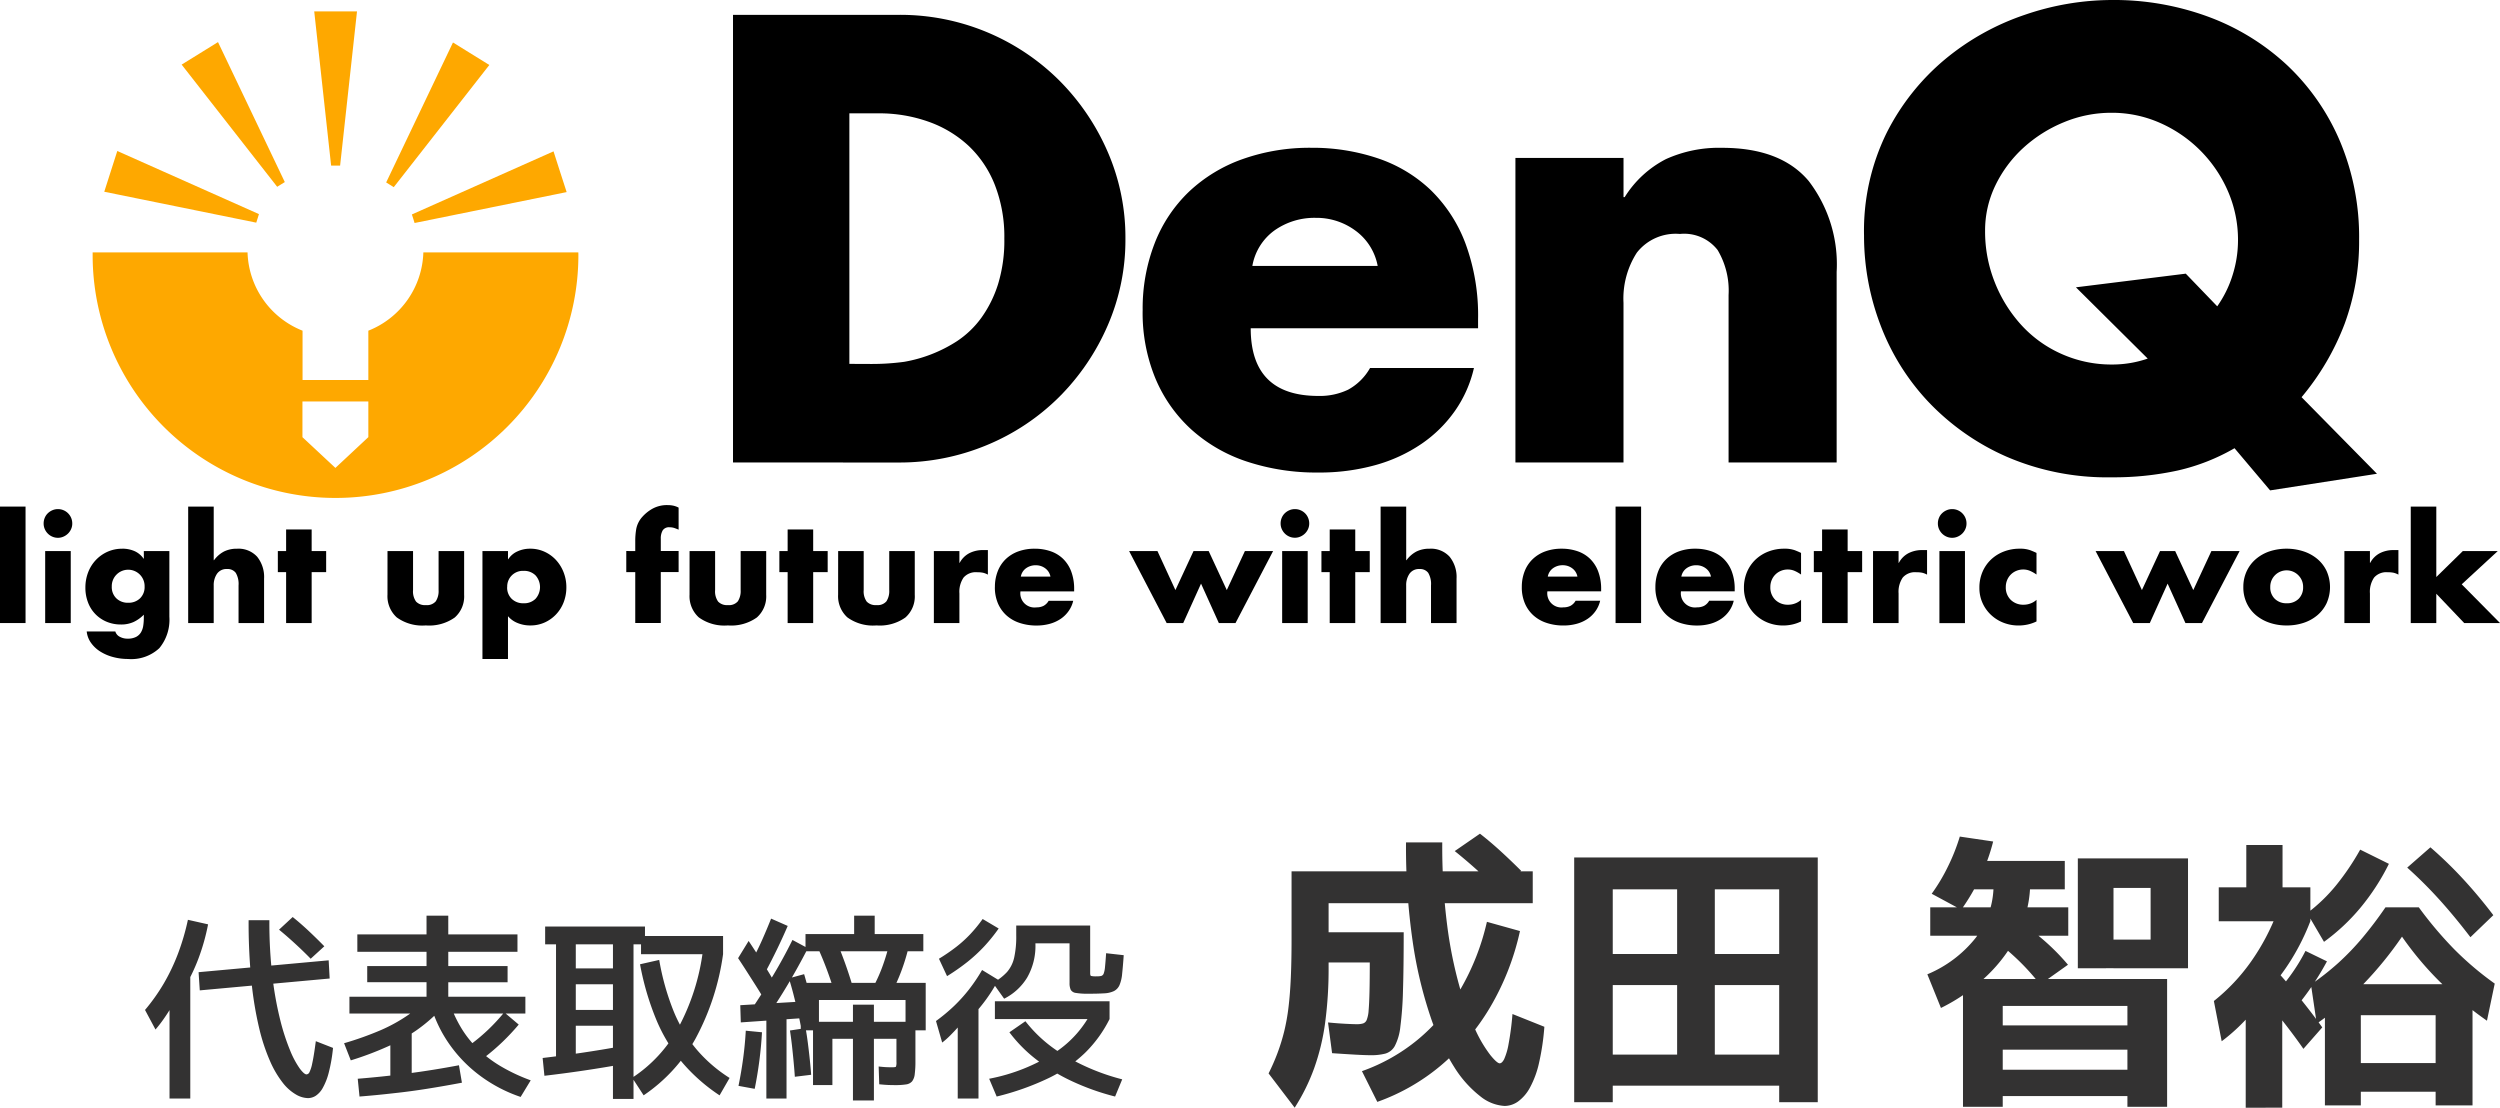 <svg xmlns="http://www.w3.org/2000/svg" width="189.688" height="84.046" viewBox="0 0 189.688 84.046">
  <g id="グループ_36129" data-name="グループ 36129" transform="translate(18055.688 12649)">
    <path id="パス_51112" data-name="パス 51112" d="M-91.454,2.046l-1.98-2.6a15.793,15.793,0,0,0,.682-1.562,14.878,14.878,0,0,0,.5-1.617,15.49,15.49,0,0,0,.33-1.848q.121-1,.176-2.266t.055-2.871v-5.17h18.3v2.42H-88.88v4.84a30.682,30.682,0,0,1-.264,4.235A17.013,17.013,0,0,1-89.98-.935,15.033,15.033,0,0,1-91.454,2.046Zm5.786-3.982q-.44,0-1.21-.044t-1.738-.11l-.308-2.332q.66.066,1.287.1t.913.033a1.613,1.613,0,0,0,.451-.055.458.458,0,0,0,.286-.275,2.4,2.4,0,0,0,.143-.715q.044-.495.066-1.386t.022-2.255h-3.96v-2.288h6.534q0,2.706-.055,4.444a25.9,25.9,0,0,1-.2,2.728,4.117,4.117,0,0,1-.418,1.452,1.2,1.2,0,0,1-.726.583A4.251,4.251,0,0,1-85.668-1.936Zm.484,3.542L-86.35-.726a13.943,13.943,0,0,0,4.246-2.4A14.419,14.419,0,0,0-78.881-6.93a18.2,18.2,0,0,0,2.013-5.126l2.508.7a19.6,19.6,0,0,1-2.266,5.786,17.221,17.221,0,0,1-3.718,4.4A15.616,15.616,0,0,1-85.184,1.606Zm9.658.308a3.217,3.217,0,0,1-1.837-.726,8.465,8.465,0,0,1-1.991-2.233,17.747,17.747,0,0,1-1.815-3.872A32.224,32.224,0,0,1-82.5-10.56a49.781,49.781,0,0,1-.506-7.524h2.75a47.076,47.076,0,0,0,.374,6.3,32.464,32.464,0,0,0,.957,4.719,21.306,21.306,0,0,0,1.2,3.245A9.911,9.911,0,0,0-76.6-1.936q.506.616.7.616.176,0,.341-.319a4.829,4.829,0,0,0,.33-1.122,21.647,21.647,0,0,0,.3-2.3l2.42.968a18.393,18.393,0,0,1-.407,2.75A7.192,7.192,0,0,1-73.6.517a3.131,3.131,0,0,1-.9,1.056A1.781,1.781,0,0,1-75.526,1.914Zm-.66-16.544q-.748-.748-1.551-1.463t-1.573-1.331l1.914-1.32q.792.616,1.584,1.342t1.54,1.474Zm5.94,16.258V-16.94h18.48V1.628h-2.926V.374H-67.32V-1.98h12.628V-7.26h-4.884v5.28h-2.86V-7.26H-67.32V-9.614h4.884V-14.52h2.86v4.906h4.884V-14.52H-67.32V1.628Zm29.5.352v-9.7h15.488v9.7H-28.27V1.166h-9.46v-2h9.46V-2.354h-9.46V-4.2h9.46V-5.676h-9.46V1.98Zm-1.672-7.5L-43.45-8.074a9.2,9.2,0,0,0,3.663-2.761,6.63,6.63,0,0,0,1.353-3.685h-2.442v-2.156h7.854v2.156h-2.64a8.579,8.579,0,0,1-.924,3.4,11.618,11.618,0,0,1-2.321,3.135A13.8,13.8,0,0,1-42.416-5.522ZM-43.23-11v-2.156h10.472V-11Zm8.338,3.7A17.52,17.52,0,0,0-36.608-9.2a20.311,20.311,0,0,0-1.936-1.628l1.87-1.386a19.111,19.111,0,0,1,2.068,1.562A16.7,16.7,0,0,1-32.78-8.8Zm-5.984-5.676-2.244-1.21A13.834,13.834,0,0,0-41.9-16.225a14.846,14.846,0,0,0,.913-2.3l2.53.374a14.406,14.406,0,0,1-.99,2.739A15.942,15.942,0,0,1-40.876-12.98Zm8.844,4.444v-8.338h8.36v8.338h-5.654v-2.178h2.816V-14.63h-2.816v6.094Zm18.128,4.2-.44-2.97a20.3,20.3,0,0,0,2.068-1.628,19.7,19.7,0,0,0,1.793-1.859A29.528,29.528,0,0,0-8.69-13.156h2.53A29.073,29.073,0,0,0-3.443-9.944,23.589,23.589,0,0,0-.4-7.37L-.99-4.554A28.016,28.016,0,0,1-4.554-7.5a24.441,24.441,0,0,1-2.882-3.432A27.471,27.471,0,0,1-10.329-7.37,25.017,25.017,0,0,1-13.9-4.334Zm-5.39,6.38V-7.59h2.772V2.046Zm4.378-4.466q-.638-.924-1.551-2.09t-1.749-2.156l1.364-1.562q.88.968,1.793,2.112t1.573,2.068Zm-6.2-.572-.594-3.058a14.5,14.5,0,0,0,2.827-3A16.839,16.839,0,0,0-16.9-12.8l2.508.7a17.123,17.123,0,0,1-1.419,2.871,16.505,16.505,0,0,1-1.947,2.563l-.33.528a11.838,11.838,0,0,1-1.375,1.683A13.882,13.882,0,0,1-21.12-2.992Zm5.082-1.936-1.386-1.254a16.789,16.789,0,0,0,1.441-1.7,13.974,13.974,0,0,0,1.221-1.969l1.628.792a21.384,21.384,0,0,1-1.353,2.189A20.764,20.764,0,0,1-16.038-4.928Zm2.75,6.8v-9.2h11.2v9.2H-4.884V.836H-10.56V-1.342h5.676v-3.63H-10.56V1.87ZM-21.34-12.1v-2.574h2.09v-3.212h2.75v3.212h2.112V-12.1Zm7.986,1.562-1.276-2.178a12.54,12.54,0,0,0,2.222-2.145,18.931,18.931,0,0,0,1.8-2.673l2.178,1.078A17.047,17.047,0,0,1-10.6-13.112,15.132,15.132,0,0,1-13.354-10.538Zm11.11-.352q-1.21-1.584-2.365-2.86A32.9,32.9,0,0,0-7.04-16.17l1.76-1.54A30.744,30.744,0,0,1-2.794-15.3q1.188,1.287,2.288,2.739Z" transform="translate(-17866 -12567)" fill="#333232"/>
    <path id="パス_51113" data-name="パス 51113" d="M-62.325,1.32a1.912,1.912,0,0,1-.9-.27,3.518,3.518,0,0,1-1-.885A7.54,7.54,0,0,1-65.19-1.47a14.465,14.465,0,0,1-.832-2.513,26.9,26.9,0,0,1-.585-3.525,44.409,44.409,0,0,1-.217-4.673h1.575a35.444,35.444,0,0,0,.232,4.29,26.015,26.015,0,0,0,.592,3.285,16.566,16.566,0,0,0,.75,2.31A6.825,6.825,0,0,0-62.947-.93q.337.45.517.45a.269.269,0,0,0,.217-.157,2.7,2.7,0,0,0,.218-.69q.12-.533.27-1.673l1.305.51a12.174,12.174,0,0,1-.323,1.868A4.786,4.786,0,0,1-61.2.548a1.7,1.7,0,0,1-.54.6A1.116,1.116,0,0,1-62.325,1.32Zm-10.5.03V-8.04h1.575V1.35ZM-73.89-3.885l-.795-1.485A14.4,14.4,0,0,0-73.26-7.38a15.05,15.05,0,0,0,1.073-2.25,17.926,17.926,0,0,0,.757-2.58l1.53.345a15.921,15.921,0,0,1-.728,2.587A13.711,13.711,0,0,1-71.7-7.05V-7.5a10.217,10.217,0,0,1-.435.937q-.255.488-.548.975t-.6.923A9.885,9.885,0,0,1-73.89-3.885Zm3.36-2.97-.09-1.38,9.87-.9.075,1.38Zm8.415-2.4q-.555-.57-1.193-1.155t-1.208-1.05l1.035-.96q.6.48,1.215,1.057T-61.08-10.2Zm2.94,4.155V-6.375h5.85v-1.1h-4.5V-8.7h4.5V-9.78h-5.25V-11.1h5.25v-1.425h1.65V-11.1h5.25v1.32h-5.25V-8.7h4.5v1.23h-4.5v1.1h5.85V-5.1Zm.765,6.3-.135-1.35q1.875-.15,3.795-.4t3.885-.623L-50.64.15Q-51.96.4-53.265.608t-2.588.345Q-57.135,1.1-58.41,1.2ZM-56.07.5V-3.84h1.62V.5Zm-3-2.04-.51-1.305a24.227,24.227,0,0,0,2.8-1A12.313,12.313,0,0,0-54.7-5,10.029,10.029,0,0,0-53.115-6.36l.78,1.035a12.074,12.074,0,0,1-1.755,1.5A13.588,13.588,0,0,1-56.265-2.6,23.852,23.852,0,0,1-59.07-1.545ZM-46.185,1.23a11.1,11.1,0,0,1-3-1.553,10.456,10.456,0,0,1-2.34-2.355A9.911,9.911,0,0,1-52.98-5.64l1.335-.495a9.818,9.818,0,0,0,.885,2.017,7.972,7.972,0,0,0,1.3,1.673,9.385,9.385,0,0,0,1.77,1.35A13.591,13.591,0,0,0-45.42-.03Zm-2.745-3-1-1.02a13.826,13.826,0,0,0,1.342-1.14A14.272,14.272,0,0,0-47.43-5.19l1.1.93a17.176,17.176,0,0,1-1.215,1.3A16.374,16.374,0,0,1-48.93-1.77Zm9.75,3.15V-4.17H-42v-1.2h2.82V-7.32H-42v-1.2h2.82v-1.83H-42v8.97h-1.5v-8.97h-.825V-11.7h7.575v1.35h-.87V1.38Zm-5.2-1.755-.135-1.35q1.41-.165,2.94-.39t3.09-.51l.15,1.35q-1.575.285-3.1.51T-44.385-.375Zm7.53,1.485-.87-1.335A10.568,10.568,0,0,0-34.23-4a16.789,16.789,0,0,0,1.875-5.858l1.53.255a18.928,18.928,0,0,1-2.108,6.443A12.489,12.489,0,0,1-36.855,1.11Zm5.76,0A13.528,13.528,0,0,1-33.9-1.358a12.516,12.516,0,0,1-1.972-3.225,20.8,20.8,0,0,1-1.253-4.253l1.455-.33a18.973,18.973,0,0,0,1.1,3.907,10.881,10.881,0,0,0,1.748,2.9A11.01,11.01,0,0,0-30.33-.21ZM-37.05-9.6v-1.38h6.225V-9.6ZM-20.97,1.5V-3.18h-1.56V.33H-24v-4.8h3.03v-1.3h1.59v1.3h3.15V-1.5a7.415,7.415,0,0,1-.052,1,1.093,1.093,0,0,1-.2.547.731.731,0,0,1-.457.233,5.187,5.187,0,0,1-.833.053q-.165,0-.442-.007T-18.975.27l-.045-1.35q.39.045.63.053t.39.007q.255,0,.292-.045a.88.88,0,0,0,.038-.36V-3.18h-1.71V1.5ZM-28.425.615-29.655.39q.21-1.02.353-2.078t.2-2.108l1.23.12q-.06,1.08-.2,2.16T-28.425.615Zm.885.735V-4.98h1.53V1.35ZM-25.38-.3q-.03-.48-.09-1.118T-25.6-2.693q-.075-.637-.15-1.118l1.185-.18q.09.48.173,1.125t.15,1.29q.068.645.1,1.125Zm-4.1-4.125L-29.52-5.73l5.025-.3.015,1.26ZM-27.78-6.3q-.255-.435-.585-.953L-29.04-8.31q-.345-.54-.645-.99l.8-1.305q.48.72,1,1.537T-27-7.605Zm.165,1.65L-28.68-5.4q.87-1.29,1.65-2.588t1.47-2.693l1.17.63q-.735,1.425-1.523,2.752T-27.615-4.65Zm2.685.495q-.1-.555-.255-1.193T-25.5-6.615q-.165-.63-.33-1.155l1.155-.315q.165.555.33,1.193t.315,1.283q.15.645.255,1.215Zm-2.64-4.17-1.065-.78q.42-.78.773-1.575t.682-1.62l1.26.555q-.375.87-.788,1.725T-27.57-8.325Zm2.64,4.5v-3.6h9.48v3.6h-1.53v-2.3h-6.57v2.3Zm2.505-3.06q-.24-.78-.525-1.545t-.6-1.47l1.38-.555q.315.735.6,1.53t.525,1.59Zm4.455.09-1.335-.555a11.986,11.986,0,0,0,.615-1.432,15.909,15.909,0,0,0,.465-1.552l1.425.42a15.217,15.217,0,0,1-.51,1.62A14.736,14.736,0,0,1-17.97-6.8Zm-6.6-3.03V-11.13h3.69v-1.395h1.56v1.395h3.69v1.305ZM-10.065,1.2l-.57-1.35a14.084,14.084,0,0,0,5.04-2.018A8.155,8.155,0,0,0-2.8-5.355L-1.5-4.68A9.562,9.562,0,0,1-3.345-2.13,10.627,10.627,0,0,1-6.12-.2,20.118,20.118,0,0,1-10.065,1.2Zm-2.955.15V-5.82h1.575V1.35ZM-14.2-2.895-14.67-4.53a13.324,13.324,0,0,0,1.38-1.148,11.945,11.945,0,0,0,1.118-1.238,13,13,0,0,0,1-1.485l1.23.75a12.42,12.42,0,0,1-.915,1.47A13.089,13.089,0,0,1-12-4.815v-.6q-.18.3-.427.645a8.39,8.39,0,0,1-.548.683q-.3.338-.615.652A5.8,5.8,0,0,1-14.2-2.895ZM-1.08,1.2A18.409,18.409,0,0,1-4.35.038,14.207,14.207,0,0,1-7.072-1.62,10.807,10.807,0,0,1-9.1-3.675l1.215-.84A10.376,10.376,0,0,0-4.95-1.942,16.543,16.543,0,0,0-.54-.105ZM-13.83-7.935l-.615-1.32a14.2,14.2,0,0,0,1.313-.9,9.383,9.383,0,0,0,1.065-.967,10.962,10.962,0,0,0,.938-1.148l1.215.72a12.769,12.769,0,0,1-1.117,1.38,11.987,11.987,0,0,1-1.253,1.155A15.888,15.888,0,0,1-13.83-7.935ZM-10.2-4.68V-6.03h8.7v1.35Zm.7-1.545-.855-1.2A4.1,4.1,0,0,0-9.278-8.25a2.505,2.505,0,0,0,.54-1.087,7.4,7.4,0,0,0,.157-1.688v-.75h5.61v3.6q0,.2.067.225a1.622,1.622,0,0,0,.428.03,1.51,1.51,0,0,0,.345-.03.29.29,0,0,0,.188-.188,1.944,1.944,0,0,0,.1-.517q.037-.36.082-1.02l1.335.15q-.06.87-.12,1.417a2.822,2.822,0,0,1-.2.855.923.923,0,0,1-.42.45,1.929,1.929,0,0,1-.75.173q-.473.03-1.207.03a5.219,5.219,0,0,1-.923-.06.52.52,0,0,1-.4-.24,1.209,1.209,0,0,1-.09-.525v-3H-7.125v.045a4.812,4.812,0,0,1-.63,2.557A4.3,4.3,0,0,1-9.495-6.225Z" transform="translate(-17970 -12567)" fill="#333232"/>
    <path id="パス_51114" data-name="パス 51114" d="M0,0H1.938V8.837H0Z" transform="translate(-18055.688 -12610.563)"/>
    <path id="パス_50800" data-name="パス 50800" d="M4.043,48.25a1.075,1.075,0,0,1,.085-.426,1.016,1.016,0,0,1,.234-.346,1.147,1.147,0,0,1,.346-.229,1.043,1.043,0,0,1,.421-.085,1.055,1.055,0,0,1,.437.091,1.086,1.086,0,0,1,.649,1,1.013,1.013,0,0,1-.091.431,1.092,1.092,0,0,1-.239.341,1.161,1.161,0,0,1-.346.229,1.025,1.025,0,0,1-.41.085,1.057,1.057,0,0,1-.421-.085,1.089,1.089,0,0,1-.346-.234,1.1,1.1,0,0,1-.234-.346,1.043,1.043,0,0,1-.085-.421M6.1,55.81H4.16V50.348H6.1Z" transform="translate(-18056.42 -12657.535)"/>
    <path id="パス_50801" data-name="パス 50801" d="M10.717,50.83a2.307,2.307,0,0,1,.9.175,1.63,1.63,0,0,1,.708.581h.021v-.575h1.938v4.983a3.383,3.383,0,0,1-.762,2.385,3.119,3.119,0,0,1-2.39.82,4.307,4.307,0,0,1-1.107-.144,3.506,3.506,0,0,1-.975-.415,2.464,2.464,0,0,1-.708-.66,1.815,1.815,0,0,1-.33-.867h2.172a.657.657,0,0,0,.335.4,1.206,1.206,0,0,0,.591.144,1.366,1.366,0,0,0,.649-.133.937.937,0,0,0,.373-.351,1.391,1.391,0,0,0,.17-.5,3.943,3.943,0,0,0,.043-.58v-.256a2.674,2.674,0,0,1-.783.559,2.275,2.275,0,0,1-.953.187,2.768,2.768,0,0,1-1.081-.208,2.546,2.546,0,0,1-1.416-1.464,3.089,3.089,0,0,1-.2-1.118,3.214,3.214,0,0,1,.208-1.166,2.83,2.83,0,0,1,.585-.936,2.774,2.774,0,0,1,.889-.629,2.708,2.708,0,0,1,1.118-.229m.447,4.1a1.24,1.24,0,0,0,.9-.336,1.182,1.182,0,0,0,.346-.889,1.246,1.246,0,1,0-2.491,0,1.182,1.182,0,0,0,.346.889,1.24,1.24,0,0,0,.9.336" transform="translate(-18057.121 -12658.199)"/>
    <path id="パス_50802" data-name="パス 50802" d="M19.37,46.93V51h.021a2.251,2.251,0,0,1,.756-.66,2.149,2.149,0,0,1,.99-.213,1.912,1.912,0,0,1,1.527.607,2.444,2.444,0,0,1,.527,1.661v3.375H21.254V52.914a1.65,1.65,0,0,0-.213-.958.767.767,0,0,0-.66-.287.865.865,0,0,0-.761.357,1.526,1.526,0,0,0-.251.9v2.843H17.432V46.93Z" transform="translate(-18058.842 -12657.493)"/>
    <path id="パス_50803" data-name="パス 50803" d="M26.367,50.688v-1.64h1.938v1.64h1.1v1.6h-1.1v3.865H26.367V52.286h-.628v-1.6Z" transform="translate(-18060.346 -12657.876)"/>
    <path id="パス_50804" data-name="パス 50804" d="M35.9,51.051h1.938v2.96a1.331,1.331,0,0,0,.229.873.927.927,0,0,0,.74.266.884.884,0,0,0,.756-.287,1.424,1.424,0,0,0,.213-.852v-2.96h1.938v3.322a2.124,2.124,0,0,1-.713,1.719,3.351,3.351,0,0,1-2.193.6,3.3,3.3,0,0,1-2.21-.612,2.171,2.171,0,0,1-.7-1.72Z" transform="translate(-18062.186 -12658.238)"/>
    <path id="パス_50805" data-name="パス 50805" d="M46.631,51.011v.618h.021a1.6,1.6,0,0,1,.692-.591,2.271,2.271,0,0,1,.969-.207,2.575,2.575,0,0,1,1.086.229,2.726,2.726,0,0,1,.867.622,2.947,2.947,0,0,1,.581.932,3.081,3.081,0,0,1,.213,1.144,3.119,3.119,0,0,1-.2,1.124,2.828,2.828,0,0,1-.57.921,2.728,2.728,0,0,1-.867.623,2.611,2.611,0,0,1-1.1.229,2.5,2.5,0,0,1-.969-.186,1.855,1.855,0,0,1-.724-.517V59.2H44.693V51.011Zm-.064,2.736a1.182,1.182,0,0,0,.346.889,1.24,1.24,0,0,0,.9.336,1.219,1.219,0,0,0,.91-.341,1.33,1.33,0,0,0,0-1.772,1.227,1.227,0,0,0-.916-.346,1.185,1.185,0,0,0-1.235,1.235" transform="translate(-18063.775 -12658.199)"/>
    <path id="パス_50806" data-name="パス 50806" d="M58.7,50.282V49.5a5.319,5.319,0,0,1,.079-.916,1.91,1.91,0,0,1,.464-.905,2.976,2.976,0,0,1,.777-.618,2.269,2.269,0,0,1,1.139-.266,2.076,2.076,0,0,1,.431.043,1.551,1.551,0,0,1,.4.149v1.672c-.114-.05-.224-.092-.33-.128a1.113,1.113,0,0,0-.351-.053.566.566,0,0,0-.527.234,1.21,1.21,0,0,0-.144.639v.926h1.352v1.6H60.637v3.865H58.7V51.879h-.681v-1.6Z" transform="translate(-18066.188 -12657.47)"/>
    <path id="パス_50807" data-name="パス 50807" d="M63.881,51.051h1.938v2.96a1.331,1.331,0,0,0,.229.873.927.927,0,0,0,.74.266.884.884,0,0,0,.756-.287,1.424,1.424,0,0,0,.213-.852v-2.96h1.938v3.322a2.124,2.124,0,0,1-.713,1.719,3.351,3.351,0,0,1-2.193.6,3.3,3.3,0,0,1-2.21-.612,2.171,2.171,0,0,1-.7-1.72Z" transform="translate(-18067.248 -12658.238)"/>
    <path id="パス_50808" data-name="パス 50808" d="M72.828,50.688v-1.64h1.938v1.64h1.1v1.6h-1.1v3.865H72.828V52.286H72.2v-1.6Z" transform="translate(-18068.754 -12657.876)"/>
    <path id="パス_50809" data-name="パス 50809" d="M77.647,51.051h1.938v2.96a1.331,1.331,0,0,0,.229.873.927.927,0,0,0,.74.266.884.884,0,0,0,.756-.287,1.424,1.424,0,0,0,.213-.852v-2.96H83.46v3.322a2.124,2.124,0,0,1-.713,1.719,3.351,3.351,0,0,1-2.193.6,3.3,3.3,0,0,1-2.21-.612,2.171,2.171,0,0,1-.7-1.72Z" transform="translate(-18069.74 -12658.238)"/>
    <path id="パス_50810" data-name="パス 50810" d="M86.513,51.035h1.938v.894h.021a1.754,1.754,0,0,1,.735-.735,2.255,2.255,0,0,1,1.043-.234h.362v1.863a1.55,1.55,0,0,0-.373-.144,2.189,2.189,0,0,0-.447-.037,1.229,1.229,0,0,0-1.022.4,1.911,1.911,0,0,0-.319,1.208V56.5H86.513Z" transform="translate(-18071.344 -12658.223)"/>
    <path id="パス_50811" data-name="パス 50811" d="M92.168,53.747a3.223,3.223,0,0,1,.219-1.214A2.554,2.554,0,0,1,93,51.613a2.715,2.715,0,0,1,.958-.581,3.6,3.6,0,0,1,1.229-.2,3.665,3.665,0,0,1,1.188.187,2.552,2.552,0,0,1,.948.564,2.624,2.624,0,0,1,.628.958,3.723,3.723,0,0,1,.229,1.368v.16H94.106a1.073,1.073,0,0,0,1.214,1.214,1.179,1.179,0,0,0,.532-.111,1,1,0,0,0,.394-.389h1.863a2.18,2.18,0,0,1-.336.762,2.339,2.339,0,0,1-.6.6,2.8,2.8,0,0,1-.83.383,3.737,3.737,0,0,1-1.022.133,3.985,3.985,0,0,1-1.283-.2,2.783,2.783,0,0,1-1-.575,2.6,2.6,0,0,1-.644-.916,3.078,3.078,0,0,1-.229-1.22m1.97-.8h2.247a1.009,1.009,0,0,0-.4-.633,1.174,1.174,0,0,0-.708-.229,1.24,1.24,0,0,0-.74.224.994.994,0,0,0-.4.639" transform="translate(-18072.367 -12658.199)"/>
    <path id="パス_50812" data-name="パス 50812" d="M104.6,51.051h2.151l1.363,2.96,1.374-2.96h1.15l1.374,2.96,1.374-2.96h2.14l-2.853,5.462H111.41l-1.352-2.992-1.352,2.992h-1.256Z" transform="translate(-18074.617 -12658.238)"/>
    <path id="パス_50813" data-name="パス 50813" d="M118.635,48.25a1.075,1.075,0,0,1,.085-.426,1.016,1.016,0,0,1,.234-.346,1.141,1.141,0,0,1,.346-.229,1.036,1.036,0,0,1,.42-.085,1.055,1.055,0,0,1,.437.091,1.086,1.086,0,0,1,.346.239,1.058,1.058,0,0,1,.223.346,1.087,1.087,0,0,1,.08.41,1.025,1.025,0,0,1-.09.431,1.108,1.108,0,0,1-.24.341,1.141,1.141,0,0,1-.346.229,1.025,1.025,0,0,1-.41.085,1.05,1.05,0,0,1-.42-.085,1.083,1.083,0,0,1-.346-.234,1.1,1.1,0,0,1-.234-.346,1.043,1.043,0,0,1-.085-.421m2.055,7.56h-1.938V50.348h1.938Z" transform="translate(-18077.156 -12657.535)"/>
    <path id="パス_50814" data-name="パス 50814" d="M123.046,50.688v-1.64h1.938v1.64h1.1v1.6h-1.1v3.865h-1.938V52.286h-.628v-1.6Z" transform="translate(-18077.842 -12657.876)"/>
    <path id="パス_50815" data-name="パス 50815" d="M129.842,46.93V51h.02a2.251,2.251,0,0,1,.756-.66,2.149,2.149,0,0,1,.99-.213,1.912,1.912,0,0,1,1.527.607,2.444,2.444,0,0,1,.527,1.661v3.375h-1.938V52.914a1.65,1.65,0,0,0-.213-.958.767.767,0,0,0-.66-.287.862.862,0,0,0-.76.357,1.52,1.52,0,0,0-.251.9v2.843H127.9V46.93Z" transform="translate(-18078.834 -12657.493)"/>
    <path id="パス_50816" data-name="パス 50816" d="M140.981,53.747a3.223,3.223,0,0,1,.219-1.214,2.554,2.554,0,0,1,.618-.921,2.715,2.715,0,0,1,.958-.581,3.6,3.6,0,0,1,1.229-.2,3.665,3.665,0,0,1,1.188.187,2.552,2.552,0,0,1,.948.564,2.624,2.624,0,0,1,.628.958A3.723,3.723,0,0,1,147,53.907v.16h-4.078a1.073,1.073,0,0,0,1.214,1.214,1.179,1.179,0,0,0,.532-.111,1,1,0,0,0,.394-.389h1.863a2.181,2.181,0,0,1-.336.762,2.339,2.339,0,0,1-.6.6,2.8,2.8,0,0,1-.831.383,3.737,3.737,0,0,1-1.022.133,3.985,3.985,0,0,1-1.283-.2,2.783,2.783,0,0,1-1-.575,2.6,2.6,0,0,1-.644-.916,3.078,3.078,0,0,1-.229-1.22m1.97-.8H145.2a1.009,1.009,0,0,0-.4-.633,1.174,1.174,0,0,0-.708-.229,1.24,1.24,0,0,0-.74.224.994.994,0,0,0-.4.639" transform="translate(-18081.201 -12658.199)"/>
    <path id="パス_51115" data-name="パス 51115" d="M0,0H1.938V8.837H0Z" transform="translate(-17933.107 -12610.563)"/>
    <path id="パス_50817" data-name="パス 50817" d="M153.357,53.747a3.224,3.224,0,0,1,.219-1.214,2.554,2.554,0,0,1,.618-.921,2.715,2.715,0,0,1,.958-.581,3.6,3.6,0,0,1,1.229-.2,3.665,3.665,0,0,1,1.188.187,2.552,2.552,0,0,1,.948.564,2.624,2.624,0,0,1,.628.958,3.723,3.723,0,0,1,.229,1.368v.16h-4.078a1.073,1.073,0,0,0,1.214,1.214,1.179,1.179,0,0,0,.532-.111,1,1,0,0,0,.394-.389H159.3a2.18,2.18,0,0,1-.336.762,2.339,2.339,0,0,1-.6.6,2.8,2.8,0,0,1-.83.383,3.737,3.737,0,0,1-1.022.133,3.984,3.984,0,0,1-1.283-.2,2.783,2.783,0,0,1-1-.575,2.6,2.6,0,0,1-.644-.916,3.078,3.078,0,0,1-.229-1.22m1.97-.8h2.247a1.009,1.009,0,0,0-.4-.633,1.173,1.173,0,0,0-.708-.229,1.24,1.24,0,0,0-.74.224.994.994,0,0,0-.4.639" transform="translate(-18083.441 -12658.199)"/>
    <path id="パス_50818" data-name="パス 50818" d="M161.56,53.8a3.024,3.024,0,0,1,.239-1.219,2.808,2.808,0,0,1,.655-.937,2.952,2.952,0,0,1,.969-.6,3.3,3.3,0,0,1,1.192-.213,2.282,2.282,0,0,1,.82.122c.206.083.359.148.458.2v1.64a2.741,2.741,0,0,0-.473-.271,1.282,1.282,0,0,0-.527-.112,1.343,1.343,0,0,0-.522.1,1.279,1.279,0,0,0-.708.708,1.346,1.346,0,0,0-.1.522,1.3,1.3,0,0,0,.378.975,1.351,1.351,0,0,0,.984.367,1.448,1.448,0,0,0,.527-.1,1.344,1.344,0,0,0,.442-.272v1.64a2.985,2.985,0,0,1-.671.234,3.21,3.21,0,0,1-.692.075,3.127,3.127,0,0,1-1.15-.213,2.9,2.9,0,0,1-.948-.6,2.834,2.834,0,0,1-.639-.905,2.742,2.742,0,0,1-.234-1.139" transform="translate(-18084.926 -12658.199)"/>
    <path id="パス_50819" data-name="パス 50819" d="M168.661,50.688v-1.64H170.6v1.64h1.1v1.6h-1.1v3.865h-1.938V52.286h-.628v-1.6Z" transform="translate(-18086.098 -12657.876)"/>
    <path id="パス_50820" data-name="パス 50820" d="M173.519,51.035h1.938v.894h.021a1.754,1.754,0,0,1,.735-.735,2.255,2.255,0,0,1,1.043-.234h.362v1.863a1.55,1.55,0,0,0-.373-.144,2.188,2.188,0,0,0-.447-.037,1.229,1.229,0,0,0-1.022.4,1.91,1.91,0,0,0-.319,1.208V56.5h-1.938Z" transform="translate(-18087.09 -12658.223)"/>
    <path id="パス_50821" data-name="パス 50821" d="M179.525,48.25a1.075,1.075,0,0,1,.085-.426,1,1,0,0,1,.234-.346,1.147,1.147,0,0,1,.346-.229,1.04,1.04,0,0,1,.421-.085,1.055,1.055,0,0,1,.437.091,1.086,1.086,0,0,1,.649,1,1.013,1.013,0,0,1-.091.431,1.092,1.092,0,0,1-.239.341,1.161,1.161,0,0,1-.346.229,1.025,1.025,0,0,1-.41.085,1.054,1.054,0,0,1-.421-.085,1.107,1.107,0,0,1-.58-.58,1.043,1.043,0,0,1-.085-.421m2.055,7.56h-1.938V50.348h1.938Z" transform="translate(-18088.176 -12657.535)"/>
    <path id="パス_50822" data-name="パス 50822" d="M183.372,53.8a3.024,3.024,0,0,1,.239-1.219,2.808,2.808,0,0,1,.655-.937,2.952,2.952,0,0,1,.969-.6,3.3,3.3,0,0,1,1.192-.213,2.282,2.282,0,0,1,.82.122c.206.083.359.148.458.2v1.64a2.743,2.743,0,0,0-.473-.271,1.282,1.282,0,0,0-.527-.112,1.343,1.343,0,0,0-.522.1,1.279,1.279,0,0,0-.708.708,1.346,1.346,0,0,0-.1.522,1.3,1.3,0,0,0,.378.975,1.351,1.351,0,0,0,.984.367,1.448,1.448,0,0,0,.527-.1,1.345,1.345,0,0,0,.442-.272v1.64a2.985,2.985,0,0,1-.671.234,3.21,3.21,0,0,1-.692.075,3.127,3.127,0,0,1-1.15-.213,2.9,2.9,0,0,1-.948-.6,2.834,2.834,0,0,1-.639-.905,2.742,2.742,0,0,1-.234-1.139" transform="translate(-18088.873 -12658.199)"/>
    <path id="パス_50823" data-name="パス 50823" d="M194.136,51.051h2.151l1.363,2.96,1.374-2.96h1.15l1.374,2.96,1.374-2.96h2.14l-2.854,5.462h-1.256L199.6,53.521l-1.352,2.992H196.99Z" transform="translate(-18090.82 -12658.238)"/>
    <path id="パス_50824" data-name="パス 50824" d="M207.825,53.747a2.8,2.8,0,0,1,.25-1.2,2.727,2.727,0,0,1,.692-.921,3.147,3.147,0,0,1,1.043-.591,4.189,4.189,0,0,1,2.587,0,3.172,3.172,0,0,1,1.049.581,2.7,2.7,0,0,1,.7.916,3.011,3.011,0,0,1,0,2.428,2.74,2.74,0,0,1-.7.916,3.114,3.114,0,0,1-1.044.58,4.026,4.026,0,0,1-1.293.2,3.955,3.955,0,0,1-1.3-.208,3.192,3.192,0,0,1-1.043-.585,2.677,2.677,0,0,1-.692-.916,2.8,2.8,0,0,1-.25-1.2m2.044,0a1.182,1.182,0,0,0,.346.889,1.24,1.24,0,0,0,.9.336,1.219,1.219,0,0,0,.91-.341,1.206,1.206,0,0,0,.336-.884,1.224,1.224,0,0,0-.341-.878,1.243,1.243,0,0,0-2.151.878" transform="translate(-18093.299 -12658.199)"/>
    <path id="パス_50825" data-name="パス 50825" d="M217.185,51.035h1.938v.894h.021a1.754,1.754,0,0,1,.735-.735,2.255,2.255,0,0,1,1.043-.234h.362v1.863a1.55,1.55,0,0,0-.373-.144,2.189,2.189,0,0,0-.447-.037,1.229,1.229,0,0,0-1.022.4,1.911,1.911,0,0,0-.319,1.208V56.5h-1.938Z" transform="translate(-18094.992 -12658.223)"/>
    <path id="パス_50826" data-name="パス 50826" d="M225.272,46.93v5.345l2.012-1.97h2.651L227.2,52.828l2.907,2.939H227.39l-2.119-2.225v2.225h-1.938V46.93Z" transform="translate(-18096.105 -12657.493)"/>
    <path id="パス_50827" data-name="パス 50827" d="M67.906,35.34V1.375H80.519a17.1,17.1,0,0,1,12.14,4.977,17.521,17.521,0,0,1,3.671,5.406,16.271,16.271,0,0,1,1.351,6.6,16.264,16.264,0,0,1-1.351,6.6,17.491,17.491,0,0,1-3.671,5.406,16.976,16.976,0,0,1-5.474,3.649,17.217,17.217,0,0,1-6.757,1.329Zm10.135-7.478a18.69,18.69,0,0,0,2.838-.157,10.751,10.751,0,0,0,4.032-1.577,7.175,7.175,0,0,0,1.847-1.779A9,9,0,0,0,88.02,21.8a11.271,11.271,0,0,0,.473-3.446,10.805,10.805,0,0,0-.721-4.077,8.186,8.186,0,0,0-2-2.972,8.753,8.753,0,0,0-3.041-1.825,11.124,11.124,0,0,0-3.784-.631H76.735v19.01Z" transform="translate(-18067.977 -12649.249)"/>
    <path id="パス_50828" data-name="パス 50828" d="M105.856,26.038a13.654,13.654,0,0,1,.924-5.135,10.849,10.849,0,0,1,2.613-3.9,11.513,11.513,0,0,1,4.054-2.455,15.2,15.2,0,0,1,5.2-.856,15.513,15.513,0,0,1,5.023.789,10.808,10.808,0,0,1,4.009,2.387,11.087,11.087,0,0,1,2.658,4.054,15.739,15.739,0,0,1,.968,5.788v.676H114.054q0,5.135,5.135,5.135a4.985,4.985,0,0,0,2.252-.473,4.244,4.244,0,0,0,1.667-1.645h7.883a9.262,9.262,0,0,1-1.419,3.221,9.942,9.942,0,0,1-2.546,2.523,11.809,11.809,0,0,1-3.514,1.622,15.8,15.8,0,0,1-4.324.563,16.808,16.808,0,0,1-5.428-.833,11.8,11.8,0,0,1-4.212-2.433,10.962,10.962,0,0,1-2.725-3.874,13.039,13.039,0,0,1-.969-5.157m8.334-3.378h9.5a4.281,4.281,0,0,0-1.689-2.68,4.961,4.961,0,0,0-3-.969,5.255,5.255,0,0,0-3.13.946,4.212,4.212,0,0,0-1.69,2.7" transform="translate(-18074.844 -12651.479)"/>
    <path id="パス_50829" data-name="パス 50829" d="M148.593,14.461v2.973h.09a7.979,7.979,0,0,1,3.131-2.883,9.742,9.742,0,0,1,4.256-.856q4.46,0,6.577,2.523a10.393,10.393,0,0,1,2.117,6.892V37.57h-8.2v-12.7a6.005,6.005,0,0,0-.834-3.424,3.216,3.216,0,0,0-2.86-1.216,3.737,3.737,0,0,0-3.266,1.419,6.432,6.432,0,0,0-1.013,3.807V37.57h-8.2V14.461Z" transform="translate(-18081.096 -12651.479)"/>
    <path id="パス_50830" data-name="パス 50830" d="M191.464,0A20.686,20.686,0,0,1,198.9,1.306,17.773,17.773,0,0,1,204.843,5a17.113,17.113,0,0,1,3.964,5.744,18.707,18.707,0,0,1,1.441,7.455,18.054,18.054,0,0,1-1.1,6.374,19.326,19.326,0,0,1-3.266,5.563l5.721,5.811-8.108,1.261-2.7-3.2a15.373,15.373,0,0,1-4.3,1.69,22.685,22.685,0,0,1-5.023.518,19.235,19.235,0,0,1-8-1.577,18.3,18.3,0,0,1-5.9-4.144,17.485,17.485,0,0,1-3.65-5.856,19.02,19.02,0,0,1-1.238-6.757,16.835,16.835,0,0,1,1.712-7.793A17.533,17.533,0,0,1,178.829,4.5a18.961,18.961,0,0,1,6.058-3.378A20.475,20.475,0,0,1,191.464,0m-9.595,17.523a10.4,10.4,0,0,0,.744,3.919,10.548,10.548,0,0,0,2.027,3.243,9.135,9.135,0,0,0,3.063,2.185,9.283,9.283,0,0,0,3.806.788,8.231,8.231,0,0,0,2.7-.45L188.762,21.8l8.334-1.036,2.387,2.478a8.417,8.417,0,0,0,1.171-2.387,8.77,8.77,0,0,0,.405-2.613,9.26,9.26,0,0,0-.766-3.739,10,10,0,0,0-5.157-5.18,9,9,0,0,0-3.672-.766,9.364,9.364,0,0,0-3.626.721,10.412,10.412,0,0,0-3.064,1.937,9.374,9.374,0,0,0-2.117,2.838,7.838,7.838,0,0,0-.788,3.469" transform="translate(-18086.938 -12649)"/>
    <path id="パス_50831" data-name="パス 50831" d="M45.427,23.385H33.674A6.6,6.6,0,0,1,29.5,29.323v3.742H24.508V29.323a6.6,6.6,0,0,1-4.174-5.938H8.581c0,.069,0,.136,0,.2a18.428,18.428,0,0,0,36.856,0c0-.069,0-.136-.006-.2M29.5,37.4,27,39.735l-2.5-2.332V34.692H29.5Z" transform="translate(-18057.24 -12653.232)" fill="#fea800"/>
    <path id="パス_50832" data-name="パス 50832" d="M30.732,12.756h.341l1.282-11.7H29.109l1.282,11.7Z" transform="translate(-18060.955 -12649.191)" fill="#fea800"/>
    <path id="パス_50833" data-name="パス 50833" d="M24.364,14.7l.29-.179L19.585,3.9l-1.379.854-1.38.854,7.249,9.271Z" transform="translate(-18058.732 -12649.706)" fill="#fea800"/>
    <path id="パス_50834" data-name="パス 50834" d="M21.295,19.1l.1-.324L10.648,13.988l-.495,1.546L9.659,17.08l11.532,2.345Z" transform="translate(-18057.436 -12651.531)" fill="#fea800"/>
    <path id="パス_50835" data-name="パス 50835" d="M36.347,14.914,43.6,5.643l-1.379-.854-1.379-.854-5.069,10.62.29.179Z" transform="translate(-18062.16 -12649.712)" fill="#fea800"/>
    <path id="パス_50836" data-name="パス 50836" d="M38.262,19.133l.1.324L49.9,17.112,49.4,15.567l-.495-1.546L38.158,18.808Z" transform="translate(-18062.594 -12651.537)" fill="#fea800"/>
    <path id="パス_51116" data-name="パス 51116" d="M0,0H189.688V50H0Z" transform="translate(-18055.688 -12649)" fill="none"/>
  </g>
</svg>
